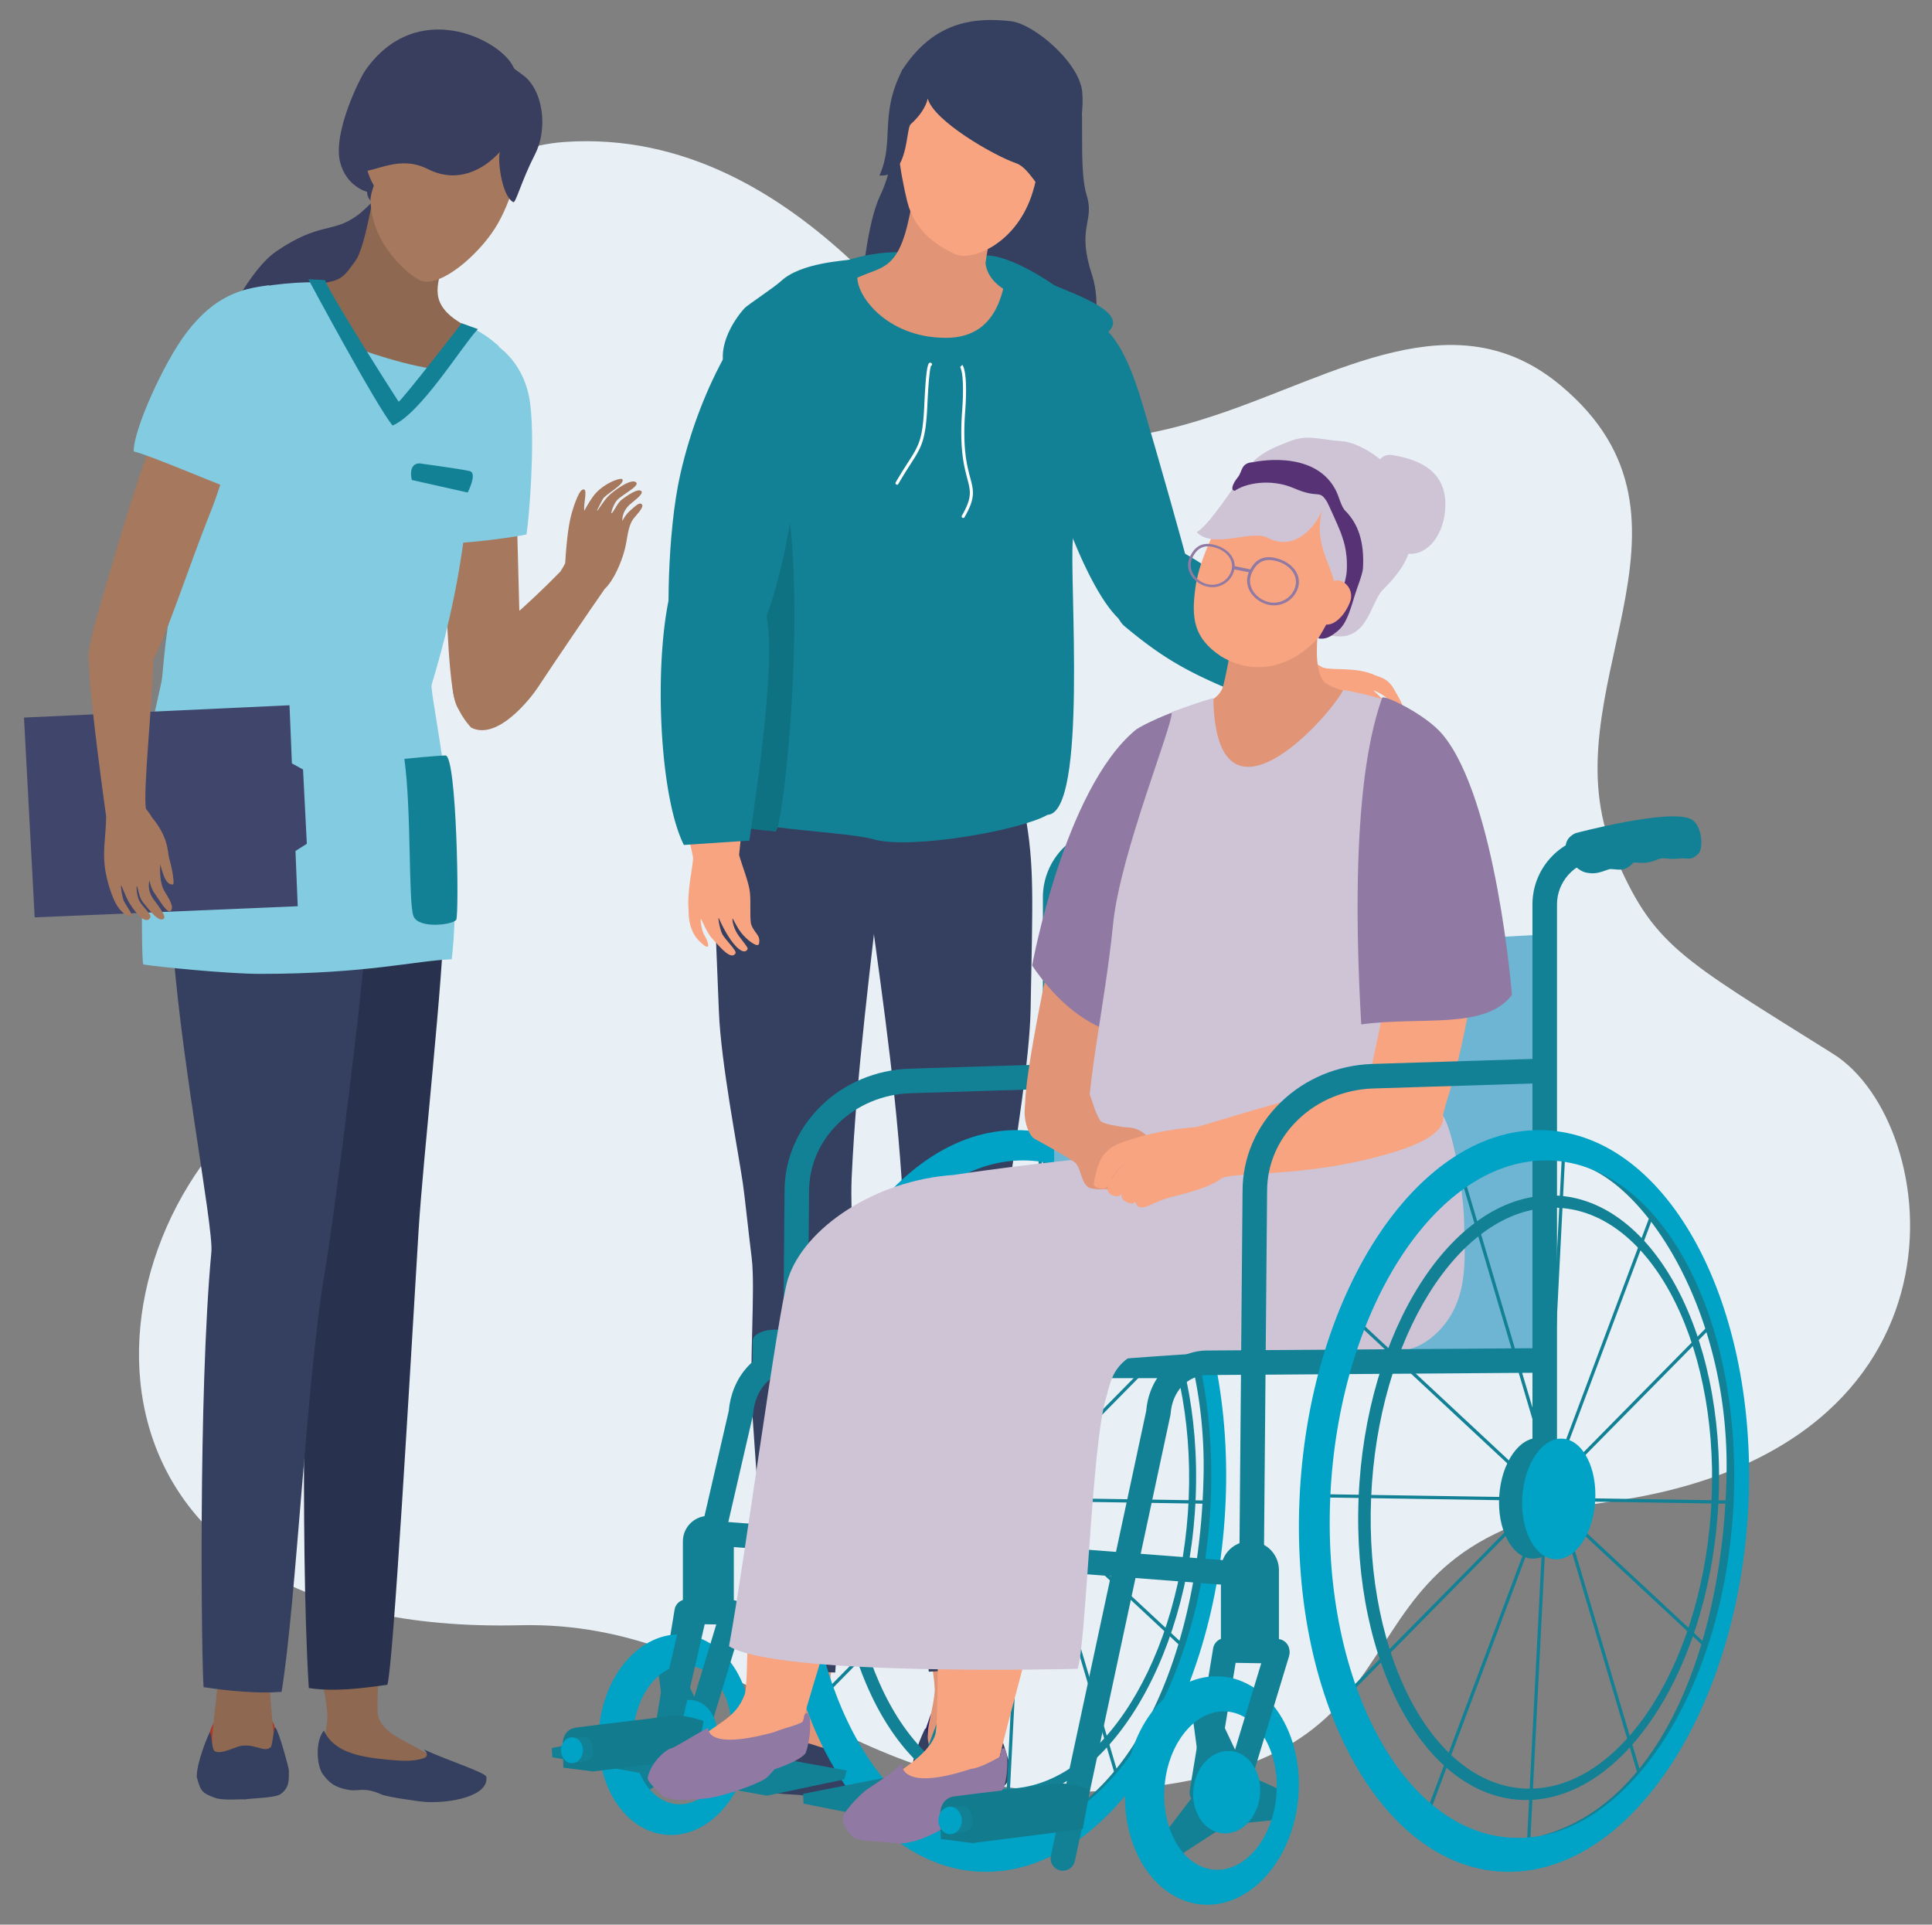 <svg xmlns="http://www.w3.org/2000/svg" viewBox="0 0 3577.97 3564.42"><rect x="0" y="0" width="3577.97" height="3564.42" fill="#808080" stroke="none"/><style>.st2{fill:#28226d}.st3{fill:#e19576}.st4{fill:#354060}.st5{fill:#138195}.st6{fill:#f8a481}.st10{fill:#00a2c5}.st11{fill:#127b8e}.st12{fill:#9079a2}.st14{fill:#cec4d6}.st17{fill:#8e6850}.st19{fill:#393d5e}.st20{fill:#a6785e}.st22{fill:#82cbe0}.st23{fill:#40456b}</style><path d="M3394.97 1951.83c-288.12-180.56-332.89-200.58-405.68-370.61-127.87-298.68 204.81-614.67-99.72-867.93-195.32-162.44-412.96-19.22-639.33 55.95-163.63 54.33-301.38 65.85-424.15-11.49-67.63-42.6-336.77-525.36-780.27-494.84-258.16 17.77-544.13 342.83-346.72 1166.54 77.39 391.75-114.12 528-207.45 603.02-366.1 294.28-368.88 997.83 470.99 977.47 413.62-10.03 601.6 333.63 1077.47 307 680.67-38.09 363.57-455.3 940.44-535.72 695.63-96.96 617.99-701.81 414.42-829.39z" fill="#e8f0f5" id="background"/><g id="people"><path d="M1732.97 1701.81c-25.85 64.08-25.59-20.95-93.51-20.27-67.92.68-151.71 96.95-161.74-57.75-4.47-68.95 74.01-225.53 141.93-226.21 67.91-.67 204.36 78.54 113.32 304.23z" fill="#3b3a96"/><path class="st2" d="M1834.82 3174.32c8.7 19.42 11.3 39.52 20.58 62.72 7.29 18.23 3.77 38.3 1.87 51.16-.76 5.11-140.18 9.75-149.24 5.42-4.51-2.15-13.36-35.75-3.77-62.39 9.67-26.87 16.47-48.7 18.21-52.96 26.6-65.02 99.49-32.68 112.35-3.95z"/><path class="st3" d="M1825.98 3125.4s26.02-244.43 16.52-418.85c-1.06-19.49 9.4-107.11 4.29-119.74-27.24-67.32-107.3-71.07-139.77-11.94-9.51 17.32-18.01 133.29-17.71 155.1 1.5 110.23 39.92 364.24 41.56 393.74 2.1 37.87 75.85 30.77 95.11 1.69z"/><path class="st3" d="M1731.27 3119.24l95.17 2.43s7.5 44.14 13.02 82.65c3.35 23.38 3.51 43.07 13.43 54.24 26.25 29.59-139.1 28.28-139.1 28.28s2.39-25.79 4.58-77.81c1-23.63 14.06-58.8 12.9-89.79z"/><path class="st4" d="M1779.89 3224.89c-13.18-.01-43.71 18.31-56.75 10.42-6.08-3.68-6.64-40.05-10.22-33.27-3.69 6.99-25.06 54.32-24.29 80.9 7.73 23.47 8.59 28.57 37.17 37.36 15.45 4.75 47.37 1.43 58.69 2.06 10.26-2.26 59.27-2.93 69.86-10.4 18.6-13.09 15.21-27.8 15.58-42.85.08-3.26-20.28-71.21-27.59-77.59-3.22-2.81-4.73 32.71-8.86 35.95-12.53 9.82-25.84-4.19-53.59-2.58zm-171.81-2026s195.62-11.32 221.21 11.61c13.42 12.03 31.51 13.96 46.41 95.48 2.81 15.39 2.24 87.39 22.56 200.32 17.52 97.38 14.19 153.27 10.43 361.81-1.71 94.95-29.67 256.59-37.48 319.07-2.75 22-8.37 89.7-13.33 138.59-5.74 56.61 8.97 195.88 5.23 284.69-3.49 82.84-19.76 395.77-25.73 479.14l-117.36 6.33c-5.82-62.93-38.18-384.15-39.63-516.94-.64-58.5-8.17-152.9-9.25-252.35-.62-56.85.93-109.22-1.6-146.25-13.51-198.2-44.96-400.05-66.59-563.95-45.15-342.22 5.13-417.55 5.13-417.55z"/><path class="st2" d="M1433.7 3178.03c-8.27 19.58-10.44 39.72-19.21 63.09-6.89 18.37-2.93 38.36-.75 51.18.87 5.1 140.36 7.16 149.33 2.67 4.46-2.24 12.57-35.99 2.41-62.44-10.26-26.69-17.53-48.39-19.36-52.61-28.02-64.53-100.19-30.85-112.42-1.89z"/><path class="st3" d="M1441.48 3128.95s-31.35-243.9-25.66-418.46c.63-19.5-11.74-106.91-6.9-119.64 25.77-67.81 105.73-73.04 139.49-14.52 9.89 17.14 20.91 132.93 21.09 154.74.9 110.23-31.96 364.9-32.96 394.43-1.29 37.91-75.17 32.17-95.06 3.45z"/><path class="st3" d="M1536.03 3121.04l-95.1 4.18s-6.54 44.27-11.21 82.87c-2.84 23.44-2.57 43.12-12.24 54.48-25.6 30.07 139.69 25.7 139.69 25.7s-2.95-25.74-6.28-77.71c-1.52-23.59-15.34-58.51-14.86-89.52z"/><path class="st4" d="M1489.73 3227.57c13.17-.26 44.1 17.5 56.97 9.37 6-3.79 5.77-40.17 9.49-33.45 3.84 6.92 26.24 53.84 26.05 80.44-7.22 23.61-7.96 28.72-36.34 38.04-15.34 5.04-47.33 2.31-58.63 3.14-10.31-2.07-59.32-1.84-70.08-9.1-18.88-12.75-15.81-27.51-16.51-42.56-.15-3.26 18.72-71.57 25.89-78.09 3.15-2.87 5.44 32.61 9.64 35.78 12.74 9.58 25.74-4.67 53.52-3.57zm127.55-2028.77s-195.82-7.71-220.91 15.69c-13.16 12.27-31.2 14.54-44.31 96.31-2.48 15.44-.33 87.42-18.18 200.7-15.39 97.68-10.84 153.5-2.53 361.93 3.78 94.89 35.27 255.99 44.43 318.31 3.23 21.94 10.33 89.53 16.35 138.32 6.98 56.49-4.7 196 .99 284.72 5.3 82.76 28.39 395.33 36.18 478.57l117.47 4.16c4.44-63.03 29.78-384.78 28.33-517.56-.64-58.5 4.83-153.02 3.74-252.47-.62-56.85-3.31-109.18-1.6-146.25 9.18-198.41 36.22-400.8 54.26-565.06 37.69-342.98-14.22-417.37-14.22-417.37zm-31.11-515.95s4.61-238.97 44.3-321.66c39.7-82.69 30.56-221.84 41.08-232.6 10.52-10.75 217.42 175.35 130.27 308.27-87.16 132.93-198.39 193.84-215.65 245.99z"/><path class="st4" d="M2453.04-151.9c15.62.36 32.11 128.7 61.54 176.12 27.48 44.34-4.13 61.87 46.41 140.44 30.66 47.65 33.57 118.8 36.2 158.2 1.09 16.29-4.2 145.13-16.78 134.73-14.07-11.63-93.19-29.06-120.85-61.88-48.45-57.54-99.8-150.23-118.87-191.29-23.85-51.4 47.31-150.05 45.21-196.34-2.28-50.37 51.52-160.34 67.14-159.98z" transform="rotate(14.444 933.487 -1788.663)"/><path class="st5" d="M1952.34 528.22s-96.34-68.87-142.21-52.67c-34.4 12.15-123.94-29.17-237.01 5.27-7.41 2.26-89.54 5.27-126.41 39.5-13.26 12.31-62.87 44.74-68.16 50.71-48.75 55.1-66.86 141.14 27.32 148.75 94.18 7.61 552.83-12.4 647.87-106.43 34.02-33.65-53.29-64.65-101.4-85.13z"/><path class="st3" d="M2557.04 152.42c6.04 24.92-37.63 123.15-45.53 194.25 7.78 54.8 83.11 67.6 135.16 90.26 7.89 3.44-4.32 58.25 5.27 131.67-1.66 39.44-81.54-7.23-113.34 19.9-31.79 27.12-196.71-1.54-230.91-23.54-34.18-22.02-199-145.74-161.65-149.49 40.92-21.7 91.27-26.85 137.52-46.49 38.26-16.24 67.4-14.26 86.82-108.82 18.37-89.42 32.11-160.05 50.08-177.56 36.42-27.31 129.65 41.15 136.58 69.82z" transform="translate(-686.424 141.326)"/><path class="st6" d="M2454.14-91.52c-46.82 15.02-90.16 81.21-102.31 132.58-12.13 51.39 1.87 139.44 14.86 191.25 13.76 54.88 54.78 80.82 87.62 96.78 29.8 14.48 111.09-16.74 142.22-107.21 6.88-19.99 19.2-67 11.91-88.2 12.82-54.98 78.43-92.04 46.78-151.05-37.42-69.77-129.69-97.05-201.08-74.15z" transform="translate(-686.424 141.326)"/><path class="st5" d="M2553.72 351.24c-8.45 24.18-9.11 133.1-115.35 133.1-112.32 0-169.19-82.72-163.77-115.93-47.33 1.61-164.51 57.46-166.93 59.28-5.28 37.33 14.58 144.38 6 237.58-11.73 127.45-126.42 507.41-126.83 674.72 14.45 56.73 248.62 54.08 317.95 73.25 68.8 19.02 270.55-16.34 321.78-45.53 74.32-3.76 40.05-437.53 46.72-508.68 9.27-98.83-16.35-198.52-10.88-266.4 7.95-98.61 8.25-136.86 18.49-174.13-46.87-21.97-111.46-64.57-127.18-67.26z" transform="translate(-686.424 141.326)"/><path d="M2108.12 673.11s-136.73 623.8-121.28 666.89c19.82 55.28 116.33 55.55 135.43 58.64 17.09 2.76 77.57-587.97-14.15-725.53z" fill="#0e7283" transform="translate(-686.424 141.326)"/><path class="st4" d="M2404.52 41.1c-2.87 14.67-15.17 33.36-31.51 47.56-9.46 8.22-3.27 99.67-57.9 95.04 28.76-63.76-1.24-112 42.86-196.43 58.06-88.87 132.47-97.14 201.07-89.27 40.93 4.69 126.11 75.25 131.6 130.69 5.43 54.79-19.78 166.15-68.66 184.13-13.32-3.1-30.11-43.84-53.86-51.88-39.94-13.54-152.72-78.23-163.6-119.84z" transform="translate(-686.424 141.326)"/><path class="st5" d="M2206.02 1067.95c-18.87-73.02-60.72-219.64-89.55-317.5-42.91-145.69-81.53-156.06-132.53-177.46-16.1 4.32-128.82 51.89-61.95 228.61 7.7 35.47 78.87 279.42 151.73 346.2 30.77-14.82 103.35-72.64 132.3-79.85z"/><path d="M1783.37 959.23c-.34-.05-.67-.17-.99-.35a2.83 2.83 0 01-1.04-3.87c19.34-33.54 16.2-45.39 9.94-68.99-5.81-21.93-14.6-55.06-9.47-124.66 5.13-69.61-3.44-81.29-3.81-81.76.07.09.11.12.11.12l4.04-3.97c1.11 1.13 10.68 13.13 5.31 86.03-5.06 68.64 3.24 99.94 9.3 122.79 6.45 24.31 10 37.7-10.51 73.27a2.837 2.837 0 01-2.88 1.39zm-122.57-61.58c-.34-.05-.67-.17-.99-.35a2.832 2.832 0 01-1.04-3.87c8.91-15.46 16.49-27.23 22.57-36.68 20.57-31.95 27.49-42.71 30.38-105.92 3.54-77.48 7.66-78.4 10.38-79.01 1.43-.32 2.92.38 3.62 1.71.73 1.38.2 3.1-1.18 3.83-.14.07-.28.14-.43.18-1.17 3.27-4.13 16.94-6.72 73.55-2.96 64.73-10.67 76.71-31.28 108.73-6.05 9.4-13.59 21.11-22.43 36.45a2.83 2.83 0 01-2.88 1.38z" fill="#fff"/><path class="st5" d="M1242.73 1190.96c-7.87-25.15-7.94-201.83 17.1-312.38 39.17-172.92 126.3-308.81 181.62-342.47 109.14-23.52 135.67 150.54 57.94 218.36-17.39 25.03-27.69 287.4-97.84 428.74l-158.82 7.75z"/><path class="st6" d="M1246.25 1411.1c4.05 72.85 27.32 122.43 37.37 177.75-.78 19.12-11.56 60.06-8.28 98.21-.47 14.84 3.08 38.08 17.58 53.47 24.3 25.82 20.85 7.46 11.98-7.89-6.21-9.46-8.01-30.61-6.97-30.82 1.07-.21 11.3 26.62 21.44 36.83 10.11 10.2 34.23 42.16 42.81 26.69 2.55-4.6-18.49-24.61-24.2-34.66-5.07-8.95-9.58-36.48-6.38-29.32 22.64 50.5 46.34 70.21 52.92 56.33 1.27-2.68-7.4-12.24-16.23-24.26-10.6-14.45-12.43-30.16-11.7-32.25.49-1.42 6.55 13.84 15.76 25.86 10.19 13.32 31.49 29.79 33.34 20.48 3.31-16.73-9.1-18.43-14.97-36.91-2.38-16.55.05-36.44-1.84-57.31-1.73-18.74-14.42-49.33-20.13-69.98 14.55-145.4 21.58-166.64-13.22-188.41-36.53-22.86-109.28 16.19-109.28 16.19zm1077.85-288.8c55.4 62.19 76.8 86.06 125.39 113.87 18.11 6.2 62.51-1.82 97.15 14.43 14.01 4.92 24.66 7.93 34.58 25.08 16.64 28.75 23.6 41.12 12.58 46.92-1.54-.4-11.5-14.56-23.11-27.17-6.93-8.37-26.13-17.36-26.65-16.6-.52.79 21.4 18.58 27.82 30.37 6.43 11.76 28.87 42.55 11.77 43.93-5.08.41-17.31-23.64-24.94-31.81-6.81-7.27-31.13-20.72-25.43-15.59 40.21 36.21 51.35 62.3 36.35 62.64-2.89.07-9.16-10.32-17.67-21.7-10.24-13.67-24.35-20.75-26.53-20.91-1.48-.11 10.92 10.2 19.31 21.89 9.31 12.94 18.15 35.94 8.88 34.1-16.64-3.3-14.42-13.89-29.87-25.2-14.73-7.81-34.06-12.96-52.98-21.93-16.98-8.08-41.65-29.19-59.18-41.15-41.79-11.97-109.47-33.72-123.49-55.94-33.05-52.37 36.02-115.23 36.02-115.23z"/><path class="st5" d="M1418.03 1132.62c21.21 87.2-17.98 336.14-30.12 424.17l-121.41 8.09c-48.57-97.14-56.66-364.24-20.24-485.65 10.16-33.89 154.79-16.38 171.77 53.39zm678.63-121.15c44.01-56.7 241.36 114.81 317.6 183.2l-58.27 113.49c-141.01-54.01-191.16-79.87-273.15-148.22-27.19-22.66-30.21-91.75 13.82-148.47zM1954.11 2776.1c-12.55 0-22.73-10.18-22.73-22.73v-1091.4c0-31.34 11.34-61.6 31.94-85.21s49.04-38.97 80.08-43.23l125.73-17.26c12.44-1.7 23.9 6.99 25.61 19.43 1.71 12.44-6.99 23.9-19.43 25.61l-125.73 17.26c-41.47 5.69-72.74 41.55-72.74 83.4v1091.4c0 12.55-10.18 22.73-22.73 22.73zm-698.37 471.99c-3.04 0-6.12-.61-9.08-1.9l-22.06-9.63a22.738 22.738 0 01-13.34-24.53l38.02-230.91c1.83-11.12 11.54-19.19 22.81-19.04l84.48 1.41c12.55.21 22.56 10.55 22.35 23.11-.21 12.55-10.57 22.56-23.11 22.35l-64.86-1.08-31.95 194.1 5.85 2.55c11.51 5.02 16.76 18.42 11.74 29.92-3.74 8.55-12.09 13.65-20.85 13.65z"/><path class="st5" d="M1308.92 3191.16l-73.8 24-18-133.8 37.26-5.43z"/><path class="st5" d="M1181.81 3328.38l-27.34-21.64 82.44-107.97 45.62 64.16z"/><path fill="#005e46" d="M1291.85 3266.65l14.11-80.07 74.39 33.41-13.34 39.08z"/><path class="st10" d="M1391.17 3213.8c-4.58 102.58-71.49 185.21-149.46 184.58-77.97-.64-137.46-84.31-132.89-186.89 4.58-102.58 71.49-185.21 149.46-184.58s137.46 84.32 132.89 186.89zm-121.48-129.82c-50.43-.41-93.88 56.91-97.05 128.03-3.17 71.12 35.13 129.11 85.56 129.52 50.43.41 93.88-56.91 97.05-128.03 3.17-71.11-35.14-129.1-85.56-129.52z"/><path class="st5" d="M1284.38 3248.31c-2.19 0-4.41-.32-6.61-.99-12.01-3.65-18.79-16.34-15.15-28.35l71.81-236.54c3.65-12.01 16.34-18.79 28.35-15.15 12.01 3.65 18.79 16.34 15.15 28.35l-71.81 236.54c-2.97 9.82-11.99 16.14-21.74 16.14z"/><ellipse transform="rotate(-83.483 1274.088 3215.338)" class="st10" cx="1274.11" cy="3215.25" rx="67.25" ry="54.38"/><path class="st5" d="M1359 2987.63h-94.33v-133.05c0-26.05 21.12-47.17 47.17-47.17s47.17 21.12 47.17 47.17v133.05z"/><ellipse transform="rotate(-86.279 1875.47 2774.916)" class="st5" cx="1875.57" cy="2774.96" rx="111.94" ry="67.6"/><path class="st5" d="M2023.03 2163.09c-10.17-6.24-50.45-8.53-61.97-4.84 122.51 40.36 273.75 275.7 267.91 573.17-6.02 306.42-117.2 605.82-340.56 667.49 11.22 3.7 81.06-4.16 92.87-4.84 42.5-2.42 259.15-265.19 272.97-599.78s-93.22-546.55-231.22-631.2zM1860.78 3447.9h-.16a3.023 3.023 0 01-2.87-3.18l66.49-1308.38c.09-1.67 1.5-2.98 3.18-2.87 1.67.08 2.96 1.51 2.87 3.18l-66.49 1308.38a3.028 3.028 0 01-3.02 2.87z"/><path class="st5" d="M2254.73 2785.24h-.05l-782.01-12.09a3.022 3.022 0 01-2.98-3.08c.03-1.67 1.44-3.04 3.08-2.98l782.01 12.09c1.67.02 3.01 1.4 2.98 3.08a3.018 3.018 0 01-3.03 2.98z"/><path class="st5" d="M1517.17 3150.43a3.03 3.03 0 01-2.16-5.16l693.65-703.77a3.033 3.033 0 114.32 4.26l-693.65 703.77c-.59.6-1.37.9-2.16.9z"/><path class="st5" d="M1668.48 3380.18a3.023 3.023 0 01-2.83-4.09l436.06-1163.28a3.023 3.023 0 013.9-1.77c1.57.59 2.36 2.33 1.77 3.9l-436.06 1163.28a3.038 3.038 0 01-2.84 1.96z"/><path class="st5" d="M2072.48 3305.21a3.02 3.02 0 01-2.9-2.17l-331.2-1117.32c-.48-1.6.44-3.29 2.04-3.77s3.29.44 3.77 2.04l331.2 1117.32a3.036 3.036 0 01-2.91 3.9z"/><path class="st5" d="M2200.47 3060.95c-.74 0-1.48-.27-2.07-.81l-666.81-621.54a3.032 3.032 0 01-.15-4.28 3.032 3.032 0 014.28-.15l666.81 621.54a3.032 3.032 0 01.15 4.28c-.59.63-1.39.96-2.21.96z"/><path class="st10" d="M1894.55 2149.07c-206.37 0-385.26 280.88-399.56 627.36-14.3 346.48 141.4 627.36 347.77 627.36s385.26-280.88 399.56-627.36c14.3-346.48-141.4-627.36-347.77-627.36zm375.29 630.72c-15.66 379.33-214.56 686.84-444.26 686.84s-403.22-307.51-387.56-686.84c15.66-379.33 214.56-686.84 444.26-686.84s403.22 307.51 387.56 686.84z"/><path class="st5" d="M2214.35 2773.75c-12.76 309.21-172.37 559.87-356.48 559.87s-323.02-250.66-310.26-559.87 172.37-559.87 356.48-559.87 323.02 250.66 310.26 559.87zm-306.05-537.12c-174.16 0-325.29 240.86-337.55 537.97-12.26 297.11 118.98 537.97 293.14 537.97s325.29-240.86 337.55-537.97c12.26-297.12-118.98-537.97-293.14-537.97z"/><ellipse transform="rotate(-86.279 1918.228 2776.182)" class="st10" cx="1918.33" cy="2776.22" rx="111.94" ry="67.6"/><path class="st5" d="M1240.64 3209.07c-1.69 0-3.41-.19-5.13-.59-12.23-2.82-19.86-15.03-17.04-27.26l131.25-568.64c2.59-30.15 14.32-58.36 33.12-79.6 19.99-22.58 46.51-35.79 74.65-37.18l611.96-30.28c12.55-.62 23.21 9.04 23.83 21.58.62 12.54-9.04 23.21-21.58 23.83l-611.96 30.28c-33.87 1.68-61.74 34.58-64.83 76.53-.09 1.16-.26 2.31-.52 3.44l-131.62 570.27c-2.43 10.5-11.79 17.62-22.13 17.62zm179.59 116.55l-397.49-71.23-.85-17.07 150.14-29.67 395.98 71.23-4.52 16.58z"/><path class="st11" d="M1290.18 3256.39l-191.63 24.37-55.29-7.04-1.06-43.48s-1.4-27.23 24.8-30.83c51.27-7.04 130.17-14.91 176.27-22.12 21.45-3.35 59.65 10.05 59.65 10.05l-12.74 69.05z"/><path class="st5" d="M1056.28 3218.18l29.49-1.34c14.07 6.03 18.1 39.54 2.01 43.56 0 0-30.94 6.7-31.5 2.68-.56-4.01-1.4-26.3 0-44.9z"/><ellipse class="st10" cx="1059.27" cy="3241.46" rx="20.38" ry="23.91"/><path class="st5" d="M1492.38 2900.04l-45.46-.39 6.01-693.71c.03-59.3 24.1-115.4 67.78-157.95 43.34-42.22 101.47-66.65 163.69-68.77l293.49-9.18 1.42 45.44-293.43 9.18c-50.82 1.74-98.24 21.59-133.45 55.9-34.85 33.95-54.04 78.52-54.04 125.49v.2l-6.01 693.79z"/><path transform="rotate(-85.595 1824.22 2878.047)" class="st5" d="M1801.3 2382.83h45.46v990.11h-45.46z"/><path class="st5" d="M1779.98 3398.1l-291.87-57.73-.9-18.16 159.67-31.56 351.2 65.75-4.81 17.64z"/><path class="st6" d="M1756.28 2825.98c-8.79 52.63-8.17 80.16-16.04 128.29-4.85 29.65-1.68 237.72-8.15 258.17-15.12 47.83-103.97 84.83-100.5 98.36 10.74 41.93 215.94-40.85 215.94-40.85 29.83-130.49 54.14-186.22 87.29-371.69 18.21-132.27-174.16-98.47-178.54-72.28z"/><path class="st12" d="M1670.08 3265.9s-6.42 54.53 128.3 9.98c13.54-.71 39.68-14.41 50.82-20.81 5.75-3.3 2.41-12.01 6.21-15.87 11.18-11.33 14.03 38.76 3.64 71.77-8.73 15.39-32.48 20.87-46.8 29.33-5.4-7.53-10.11 3.3-10.11 3.3s-11 14.78-17.66 19.06c-16.24 10.44-79.93 56.09-126.18 50.99-42.45-4.68-70.2-2.68-80.17-13.03-10.74-11.15-22.34-27.22-14.97-40.63 7.84-14.26 33.27-39.63 42.05-45.62 15.69-10.69 46.04-29.78 64.87-48.47z"/><path class="st6" d="M1451.87 2787.18c-10.67 52.28-53.24 72.77-62.83 120.59-5.91 29.46-2.57 209.63-9.77 229.84-16.83 47.26-55.6 53.46-83.4 84.11-29.08 32.06 186.29-16.92 186.29-16.92 34.48-129.34 60.78-184.16 100.55-368.32 22.94-131.55-125.53-75.32-130.84-49.3z"/><path class="st12" d="M1311.91 3199.62s-8.55 43.84 120.82 8.55c26.37-9.98 40.28-12.19 51.64-18.19 5.86-3.09 2.84-11.92 6.78-15.63 11.58-10.92 12.63 39.24 1.07 71.85-9.28 15.07-58.04 30.56-58.04 30.56s-11.52 14.38-18.33 18.42c-16.61 9.85-72.21 30.6-103.57 34.87-50.87 6.94-79.5 3.22-89.1-7.48-10.34-11.53-25.15-23.66-23.52-31.01 6.23-28.03 32.55-50.53 42.77-53.46 10.2-2.93 35.27-20.31 69.48-38.48z"/><path fill="#6db5d2" d="M2847.76 1731.25L1950 1782.57l4.11 667.16-534.59 47.04 675.72 34.21 756.97-19.91z"/><path class="st5" d="M1394.21 2481.21c1.87-10.42 19.47-18.65 40.72-18.65h734.89c22.49 0 40.89 9.22 40.89 20.49v3.02c0 1.55-.36 3.05-1.01 4.5v61.79h-815.83v-71.16h.34z"/><path class="st14" d="M1765.93 2176.02s653.83-100.92 752.7-8.55c50.57 47.25-35.88 191.85-63.97 225.2-42.41 50.35-116.48 101.22-230.74 97.02-163.83-6.02-164.65 64.15-175.34 98.36-27.06 86.59-36.98 460.64-52.99 502.62 0 0-554.8 14.76-645.47-41.86 27.9-150.39 90.43-621.5 109.07-680.06 29.92-94.09 160.37-182.85 306.74-192.73z"/><path d="M2666.47 2121.08s-418.45 34.06-491.53 39.21c-139.48 58.27-352.29 259.38-327.64 301.24 91.61 5.39 319.87 19.45 527.66-32.8 196.3-49.37 351.56-150.7 291.51-307.65z" fill="#36348b"/><path class="st14" d="M2007.71 2522.72c-67.41-12.96-180.01 57.73-202.09-6.42-14.34-41.67 28.28-168.06 54.53-198.89 73.78-86.61 76.9-81.39 140.42-98.88 202.36-55.73 505.27-198.78 565.18-198.36 61.74.44 83.62 21.97 103.56 42.59 21.44 22.16 41.88 149.83 42.22 202.8.39 61.17 12.76 151.42-59.94 211.29-49.53 40.79-118.01 29.92-222.39 25.66-149.65-6.1-421.49 20.21-421.49 20.21z"/><path class="st3" d="M4012.42 901.58c-2.31 13.64-3.93 76.69-22.05 148.91-5.99 23.88-41.65 36.81-50.46 39.95-29.02 3.42 48.81 159.57 76.18 179.84 27.35 20.26 136.15-6.37 165.82-24.21 36.25-21.82 79.32-98.87 110.85-163.34-19.76-19.39-107.92-17.52-122.64-45.9-24.89-48.01 9.81-157.31 1.58-221.76-6.16-25.9-155.25 62.83-159.28 86.51z" transform="translate(-1792.99 202.376) scale(1.017)"/><path class="st5" d="M2860.76 2776.1c-12.55 0-22.73-10.18-22.73-22.73V1674.82c0-31.08 11.37-61.09 32.03-84.49 20.6-23.34 49.02-38.51 80.03-42.71l125.73-17.05c12.44-1.69 23.89 7.03 25.58 19.47 1.69 12.44-7.03 23.89-19.47 25.58l-125.73 17.05c-41.45 5.62-72.7 40.94-72.7 82.15v1078.55c-.01 12.55-10.18 22.73-22.74 22.73z"/><path class="st5" d="M1968.38 3464.65c-1.58 0-3.18-.17-4.79-.51-12.28-2.63-20.09-14.71-17.46-26.99l176.65-824.39c2.59-30.56 14.41-57.45 34.24-77.86 19.77-20.34 46.16-32.31 74.32-33.7.32-.02.64-.03.96-.03l611.19-4.28h.16c12.48 0 22.64 10.07 22.73 22.57.09 12.55-10.02 22.8-22.57 22.89l-610.67 4.27c-35.45 1.99-62.21 31.16-65.15 71.1-.08 1.04-.23 2.07-.44 3.09l-176.96 825.86c-2.29 10.68-11.72 17.98-22.21 17.98z"/><ellipse transform="rotate(-86.279 2843.92 2774.932)" class="st5" cx="2844.04" cy="2774.96" rx="111.94" ry="67.6"/><path class="st5" d="M2991.5 2163.09c-10.17-6.24-50.45-8.53-61.97-4.84 122.51 40.36 273.75 275.7 267.91 573.17-6.02 306.42-117.19 605.82-340.56 667.49 11.22 3.7 81.06-4.16 92.87-4.84 42.5-2.42 259.15-265.19 272.97-599.78s-93.22-546.55-231.22-631.2zM2829.25 3447.9h-.16a3.023 3.023 0 01-2.87-3.18l66.49-1308.38c.09-1.67 1.51-2.98 3.18-2.87 1.67.08 2.96 1.51 2.87 3.18l-66.49 1308.38c-.07 1.61-1.41 2.87-3.02 2.87z"/><path class="st5" d="M3223.21 2785.24h-.05l-782.01-12.09a3.022 3.022 0 01-2.98-3.08 3.03 3.03 0 013.03-2.98h.05l782.01 12.09c1.67.02 3.01 1.4 2.98 3.08a3.03 3.03 0 01-3.03 2.98z"/><path class="st5" d="M2485.65 3150.43a3.03 3.03 0 01-2.16-5.16l693.65-703.77a3.033 3.033 0 114.32 4.26l-693.65 703.77c-.6.6-1.38.9-2.16.9z"/><path class="st5" d="M2636.95 3380.18a3.023 3.023 0 01-2.83-4.09l436.06-1163.28a3.023 3.023 0 013.9-1.77c1.57.59 2.36 2.33 1.77 3.9l-436.06 1163.28a3.028 3.028 0 01-2.84 1.96z"/><path class="st5" d="M3040.95 3305.21a3.02 3.02 0 01-2.9-2.17l-331.2-1117.32a3.031 3.031 0 015.81-1.73l331.2 1117.32c.48 1.6-.44 3.29-2.04 3.77-.29.09-.58.13-.87.13z"/><path class="st5" d="M3168.95 3060.95c-.74 0-1.48-.27-2.07-.81l-666.81-621.54a3.032 3.032 0 01-.15-4.28 3.032 3.032 0 014.28-.15l666.81 621.54a3.032 3.032 0 01.15 4.28c-.59.63-1.4.96-2.21.96z"/><path class="st10" d="M2863.02 2149.07c-206.37 0-385.26 280.88-399.56 627.36s141.4 627.36 347.77 627.36 385.26-280.88 399.56-627.36-141.4-627.36-347.77-627.36zm375.29 630.72c-15.66 379.33-214.56 686.84-444.26 686.84s-403.22-307.51-387.56-686.84c15.66-379.33 214.56-686.84 444.26-686.84s403.22 307.51 387.56 686.84z"/><path class="st5" d="M3182.82 2773.75c-12.76 309.21-172.37 559.87-356.48 559.87-184.12 0-323.02-250.66-310.26-559.87 12.76-309.21 172.37-559.87 356.48-559.87 184.12 0 323.03 250.66 310.26 559.87zm-306.05-537.12c-174.16 0-325.29 240.86-337.55 537.97-12.26 297.11 118.98 537.97 293.14 537.97s325.29-240.86 337.55-537.97c12.26-297.12-118.98-537.97-293.14-537.97z"/><ellipse transform="rotate(-86.279 2886.677 2776.198)" class="st10" cx="2886.8" cy="2776.22" rx="111.94" ry="67.6"/><path class="st5" d="M2250.92 3353.23c-3.04 0-6.12-.61-9.08-1.9l-25.13-10.97a22.738 22.738 0 01-13.34-24.53l43.3-263c1.83-11.12 11.56-19.21 22.81-19.04l96.22 1.6c12.55.21 22.56 10.55 22.35 23.11-.21 12.55-10.58 22.54-23.11 22.35l-76.6-1.28-37.24 226.19 8.92 3.89c11.51 5.02 16.76 18.42 11.74 29.93-3.73 8.55-12.08 13.65-20.84 13.65z"/><path class="st5" d="M2311.49 3291.55l-84.05 27.33-20.5-152.39 42.43-6.19z"/><path class="st5" d="M2166.71 3447.84l-31.13-24.64 93.89-122.98 51.96 73.08zm125.33-70.3l16.08-91.21 84.73 38.06-15.19 44.51z"/><path class="st10" d="M2405.17 3317.34c-5.21 116.83-81.43 210.96-170.24 210.23s-156.57-96.03-151.36-212.87c5.21-116.83 81.43-210.96 170.24-210.23s156.57 96.04 151.36 212.87zm-138.36-147.86c-57.43-.47-106.92 64.82-110.54 145.82-3.61 81.01 40.01 147.06 97.45 147.53s106.92-64.82 110.54-145.82c3.61-81.01-40.02-147.06-97.45-147.53z"/><path class="st5" d="M2283.54 3353.49c-2.19 0-4.41-.32-6.61-.99-12.01-3.65-18.79-16.34-15.15-28.35l81.79-269.42c3.65-12.01 16.34-18.79 28.35-15.15 12.01 3.65 18.79 16.34 15.15 28.35l-81.79 269.42c-2.97 9.82-11.99 16.14-21.74 16.14z"/><ellipse transform="rotate(-83.483 2271.854 3319.099)" class="st10" cx="2271.85" cy="3318.99" rx="76.59" ry="61.94"/><path class="st5" d="M2368.53 3059.73h-107.45v-151.81c0-29.52 23.93-53.46 53.46-53.46h.53c29.52 0 53.46 23.93 53.46 53.46v151.81z"/><path class="st11" d="M2005.07 3387.39l-203.8 25.92-58.8-7.48-1.13-46.24s-1.49-28.96 26.37-32.79c54.53-7.48 138.44-15.86 187.46-23.52 22.81-3.56 63.44 10.69 63.44 10.69l-13.54 73.42z"/><path class="st5" d="M1756.31 3346.76l31.36-1.43c14.97 6.42 19.25 42.05 2.14 46.33 0 0-32.91 7.13-33.5 2.85-.6-4.27-1.49-27.97 0-47.75z"/><ellipse class="st10" cx="1759.49" cy="3371.51" rx="21.67" ry="25.43"/><path class="st5" d="M2918.01 1542.95s173.58-46.22 213.62-25.92c20.94 10.62 23.31 54.6 14.08 63.63-15.33 14.99-19.36 7.28-36.75 9.33-21.37 2.52-27.27-3.43-38.93 1.69-27.86 12.22-42.17 2.33-46.3 7.09-17.31 19.91-35.03 7.84-44.98 11.46-17.14 6.24-25.94 8.98-41.36 5.81-25.63-5.28-59.41-54.87-19.38-73.09z"/><path class="st14" d="M2532.22 925.34c-8.57 44.68 37.13 92.92 71.54 99.53 34.41 6.6 64.83-26.13 71.49-71.13 13.04-88.12-60.06-104.07-94.47-110.67s-39.99 37.59-48.56 82.27z"/><path class="st6" d="M3117.5 693.32c-48.86-3.51-113.51 41.59-143.82 84.57-30.3 43-66.02 115.22-73.25 167.94-7.66 55.85-4.95 94.09 48.03 128.8 61.13 36.23 128.54 20.65 178.84-34.27 33.96-22.49 28.59-32.2 55.66-56.01 32.27-46.06 100.24-81.48 92.9-147.79-8.69-78.4-83.86-137.89-158.36-143.24z" transform="translate(-686.424 141.326)"/><path class="st14" d="M3135.26 801.74c-3.18 15.12-43.17 83.46-101.53 52.83-29.65-15.56-100.85 21.82-130.95-10.32 23.09-13.47 66.73-81.49 89.17-113.21 24.81-35.06 58.96-45.48 84.63-55.75 31.62-12.66 57.78-1.73 94.52.48 37.69 2.28 102.59 46.49 119.13 97.86 15.25 47.39 2.77 53.72 4.96 75.34 11.45 29.79-12.31 67.18-47.65 101.8-24.71 24.21-28.84 109.69-109.98 80.73 64.23-102.27-28.01-129.6-2.3-229.76z" transform="translate(-686.424 141.326)"/><path d="M2320.72 856.01s110.29-25.32 151.59 49.09c8.39 15.11 10.45 32.16 19.41 41.21 23.66 23.91 35.23 57.46 32.44 106.08-.65 11.34-11.15 36.61-15.21 50.22-10.08 33.81-16.74 54.04-32.03 66.32-12.56 10.09-20.9 15.65-35.57 13.4 0 0 50.62-81.14 52.82-125.87 1.88-38.36-7.66-59.68-11.72-71.53-2.04-5.95-22.81-52.29-24.85-55.53-15.28-24.37-13.98-4.66-60.89-25.03-44.58-19.35-91.43-8.68-109.8 4.51-8.32-.35-5.2-11.81 5.93-25.62 8.08-10.02 5.03-26.25 27.88-27.25z" fill="#573376"/><path class="st6" d="M2500.57 1113.7c-9.5 26.29-31.68 48.41-49.56 41.95-17.88-6.46-14.11-18.6-4.61-44.89s4.22-13.59 16.05-28.47c16.41-20.66 47.62 5.12 38.12 31.41z"/><path class="st12" d="M2370.22 1035.88c25.19 8.73 41.35 30.58 33.17 54.21-8.19 23.62-34.57 37.09-59.76 28.36-25.19-8.73-41.42-34.55-30.79-58.58 12.38-27.95 32.2-32.72 57.38-23.99zm-52.35 25.96c-9.43 21.3 4.96 44.21 27.3 51.95 22.34 7.74 45.73-4.2 52.99-25.15 7.26-20.95-7.08-40.33-29.41-48.07-22.33-7.75-39.91-3.52-50.88 21.27zm-63.02-51.06c22.67 7.85 37.22 27.53 29.85 48.78s-31.11 33.38-53.78 25.52c-22.67-7.85-37.28-31.1-27.71-52.72 11.13-25.14 28.97-29.43 51.64-21.58zm-47.12 23.36c-8.49 19.17 4.47 39.78 24.57 46.75 20.1 6.97 41.16-3.78 47.69-22.63 6.53-18.85-6.37-36.29-26.47-43.26-20.1-6.96-35.91-3.16-45.79 19.14z"/><path class="st12" d="M2318.55 1055.16l-34.38-7.2.32 6.21 29.86 6.03z"/><path class="st3" d="M1956.62 1713.47s-64.15 288.68-57.74 342.13 119.75 14.97 119.75 14.97 29.94-243.77 36.35-267.29c6.42-23.52-57.73-89.81-98.36-89.81z"/><path class="st12" d="M1911.48 1788.13s59.17-325.95 191.2-435.92c12.15-10.12 71.04-35.19 76.98-35.28-21.21 35.9 15.94 412.67-42.27 588.4-49.75 30.6-148.01-1.91-225.91-117.2z"/><path class="st14" d="M3174.07 1136.63c-28.51 54.17-235.93 282.26-240.64 14.91-36.11 9.94-72.22 24.61-76.98 25.66 2.56 24.43-95.57 261.92-108.63 392.8-16.19 162.29-58.66 338-42.77 406.28 23.11 99.29 598.12 39.73 636.26 21.01-11.8-120.42-45.26-458.47-48.22-499.99-9.6-135.09 40.13-287.65-16.39-332.87-8.01-6.41-76.26-24.23-102.63-27.8z" transform="translate(-686.424 141.326)"/><path class="st6" d="M2531.84 2014.97c29.94-141.13 69.37-331.8 72.7-363.52 33.33-61.92 134.26-51.48 136.85-34.21 12.83 85.53-25.66 312.2-63.03 425.1-3.49 10.54-4.37 24.56-13.95 36.78l-132.57-64.15z"/><path class="st3" d="M2030.01 2073.44c18.68 6.06 3.09 5.91 49.14 13.75 16.68 1.12 29.15 1.19 45.07 16.83 26.71 26.2 37.97 37.53 27.76 47.14-1.79.03-16.86-12.34-33.25-22.54-10.03-7-33.58-10.99-33.91-10.01-.33 1.01 28.81 13.74 39.32 24.6 10.51 10.84 44.13 37.51 25.98 44.15-5.39 1.97-25.89-20.46-36.63-27.03-9.57-5.84-40.02-13.13-32.29-9.27 54.54 27.22 74.46 52.18 58.29 57.06-3.12.94-13.04-8.45-25.7-18.24-15.22-11.76-32.67-15.21-35.08-14.72-1.64.32 14.18 8.63 26.8 18.79 13.99 11.25 22.56 24.32 11.95 25.11-12.92-2.68-13.47-8.45-33.64-16.08-18.33-4.05-38.55 2.28-61.77-1.77-23.65-4.16-16.71-46.6-38.7-52.58l46.66-75.19z"/><path class="st3" d="M2065.61 2201.6c-68.93-42.13-49.75-37.77-149.62-92.54-15.69-8.6-34.21-69.5 4.28-98.36 51.27-38.45 83.4-34.21 103.71 33.14 20.13 66.74 49.47 47.26 49.47 47.26l-7.84 110.5z"/><path class="st6" d="M2559.26 2009.23c-80.79-9.77-337.84 80.1-347.82 78.42-72.9 6.05-122.61 23.42-143.47 32.25-10.15 4.3-23.37 15.37-29.4 27.26-7.31 14.79-12.3 37.96-12.83 45.44-.56 7.85 19.95 11.05 21.38 8.02 9.35-6.72 9.28-14.96 13.36-21.38 3.74-5.88 16.57-22.45 24.64-25.61-12.58 6.51-32.78 37.41-33.86 44.94-1.32 4.59.2 8.75 5.69 13.5 4.18 2.28 8.09 3.82 14.96 3.03 10.29-4.12-.35-15 44.03-37.67-3.53 1.64-16.38 1.21-27.53 15.77-9.72 12.69-9.36 11.73-10.77 15.64-2.36 6.52.34 12.8 6.12 15.87 5.19 2.76 7.86 4.32 13.73 4.31 7.65-4.43 13.24-16.94 37.4-26.89-24.43 9.2-27.63 16.65-33.4 21.66 5.01 16.27 14.04 12.25 20.77 11.03 2.37-.43 20.17-9.35 35.94-14.59 6.3-3.52 76.95-15.92 104.36-38.13 25.6-12.98 169.38.04 329.14-51.65 140.32-45.4 78.7-107.78-32.44-121.22z"/><path class="st12" d="M2800.04 1842.66s-28.87-362.48-128.15-482.02c-31.69-38.16-110.12-74.84-112.26-68.43-14.56 43.68-63.13 181.41-38.67 604.98 112.51-15.27 229.28 10.55 279.08-54.53z"/><path class="st5" d="M2340.35 2928.91l-45.46-.39 6.27-722.8c.03-61.54 25-119.74 70.34-163.91 44.99-43.83 105.34-69.18 169.92-71.39l305.8-9.57 1.42 45.44-305.74 9.57c-53.19 1.82-102.82 22.6-139.69 58.51-36.5 35.56-56.6 82.24-56.6 131.44v.2l-6.26 722.9z"/><path class="st17" d="M700.83 3180.08c11.72 32.97 47.12 41.07 101.08 74.06 16.93 10.35 11.99 23.04 8.27 36.49-3.84 13.92-67.06 1.48-102.03-17.95-30.93-17.18-87.42 13.95-105.6-7.09-11.78-13.63 5.98-69.91 3.66-92.9-5.09-50.49-14.82-77.03-24.24-129.25-22.22-123.2-4.86-247.03-6.06-268.61-2.22-39.85 148.53 14.55 151.47 30.29 2.93 15.73-37.28 344.79-26.55 374.96z"/><path class="st4" d="M784.98 3240s14.24 12.44-2.64 16.95c-17.32 4.63-30.14 5.22-67.44 1.68-54.46-5.17-97.86-16.01-115.05-53.64-16.34 19.11-13.6 65.07-2.02 80.78 12.44 16.88 23.34 24.86 48.12 29.13 18.53 3.19 27.95-6.24 60.94 8.57 9.31 4.18 67.27 12.92 81.79 13.76 44.73 2.58 116.6-10.32 112.09-46.41-1.01-8.07-70.68-29.95-115.79-50.82z"/><path d="M508.32 3196.91c3.3 16.84 1.63 22.69 4.41 36.08 3.51 16.91 12.24 53.92 10.2 65.48-.81 4.6-131.89 8.75-140.32 4.86-4.2-1.94-7.61-43.74-1.52-68.04 6.89-27.5 9.35-33.55 11.11-37.36 26.26-57.06 110.14-31.49 116.12-1.02z" fill="#b13725"/><path class="st17" d="M406.17 3069.93l-24.08-175.95 131.27-8.08-17.73 187.41s6.6 99.57 11.39 138.99c2.91 23.94 2.86 44.06 12.07 55.58 24.38 30.5-131.08 27.59-131.08 27.59s2.51-26.35 5.11-79.5c1.18-24.14 13.83-114.34 13.05-146.04z"/><path class="st4" d="M450.8 3232.77c-12.39-.14-41.28 18.31-53.47 10.12-5.68-3.82-5.84-41.01-9.26-34.11-3.54 7.12-24.11 55.3-23.67 82.48 7.03 24.07 7.78 29.29 34.56 38.55 14.48 5.01 44.52 1.91 55.16 2.66 9.67-2.21 55.75-2.44 65.8-9.97 17.62-13.21 14.58-28.28 15.09-43.66.11-3.33-18.34-72.99-25.14-79.59-2.99-2.9-4.78 33.39-8.7 36.67-11.89 9.91-24.26-4.53-50.37-3.15z"/><path class="st19" d="M1310.64 236.14c-15.99-2.01-59.24 119.79-96.5 163.69-34.8 41.05-63.42 27.28-126.97 99.74-38.54 43.94-60.24 151.33-68.93 191.13-3.59 16.46 2.36 56.36 16.78 47.67 16.13-9.72 46.83-76.7 80.05-105.96 58.21-51.33 109.81-51 135.52-90 32.17-48.8 50.29-83.59 59.49-130.5 10.02-51.05 16.55-173.76.56-175.77z" transform="rotate(14.444 933.487 -1788.663)"/><path class="st20" d="M848.74 1311.99c-17.2-20.89-21.49-166.16-25.02-281.46-3.59-77.61 12.38-240.14 26.21-288.18 52.57-66.44 74.85-66.2 93.4-56.29 9.99 5.34 17.6 460.67 22.15 568.34-3.74 35.47-29.69 85.28-49.99 87.51-24.72 2.72-66.75-29.92-66.75-29.92z"/><path d="M495.3 1458.71l275.67-230.91s55.4 295.23 52.51 448.35c-2.7 143.25-39.82 463.2-48.47 605.88-15.74 259.64-47.09 809.76-57.73 838.13-49.66 7.09-99.3 13.15-145.41 6.06-17.54-287.53-3.12-786.51-7.07-836.52-10.65-134.77-69.5-830.99-69.5-830.99z" fill="#28314d"/><path class="st4" d="M318.13 1399.45c0-55.5 21.38-147.45 21.38-147.45l326.45 129.29s20.17 119.33 16.16 294.86c-2.28 99.69-63.39 580.12-79.76 674.22-34.59 198.89-53.65 616.71-80.89 782.93-42.56 3.55-98.34-1.57-144.45-8.67-3.55-39.02-10.39-540.02 14.44-806.04 4.41-47.21-62.46-386.73-73.33-599.93-7.03-137.68 0-301.48 0-319.21z"/><path class="st17" d="M1392.74 160.48c-11.2 23.44-26.84 153.24-48.28 181.52-13.12 17.34-20.87 32.89-44.16 37.87-28.48 6.09-85.44 20.81-138.08 24.83-8.7.66-83.57 1.91-96.34 52.85-35.88-5.77 157.34 115.93 183.19 149.49 25.84 33.54 195.35 39.64 233.86 24.98 38.5-14.68 159.07-103.15 122.83-114.68-36.03-30.08-3.89-30.56-42.39-48.1-85.43-38.93-67.09-77.1-59.78-113.57 14.91-74.4 45.81-86.85 31.66-107.96-14.12-21.11-129.63-114.21-142.51-87.23z" transform="translate(-686.424 141.326)"/><path class="st19" d="M680.03 355.35s-39.19-9.55-50.37-55.96c-13.1-54.39 36.59-154.5 47.25-169.58 94.25-133.4 244.53-58.35 271.82-9.46 30.21 54.12 45.83 119.4 45.83 119.4S958.4 349.12 939.73 367.9s-147.84 74.85-170.58 55.51c-22.72-19.35-91.6-39.19-89.12-68.06z"/><path class="st20" d="M680.46 288.16c-9.66 18.07 12.07 62.97 23.65 69.16 11.58 6.19 14.29-28.13 23.95-46.2 9.65-18.07 2.44-38.28-9.14-44.47-11.59-6.19-28.8 3.44-38.46 21.51z"/><path class="st20" d="M1606.98-7.75c40.98 29.91 56.32 58.25 51.53 112.5-4.81 54.26-25.78 130.12-55.31 176.64-31.29 49.28-98.6 108.34-135.91 97.78-22.72-8.54-91.32-67.24-94.35-144.3-5.23-25.73 36.13-101.66 94.94-203.03 59.3-56.17 76.63-85.19 139.1-39.59z" transform="translate(-686.424 141.326)"/><path class="st19" d="M1612.51 139.77c-5.31 8.83 1.94 81.25 24.49 93.3 4.47 2.39 15.15-39.66 40.19-88.52 25.31-49.37 14.56-123.57-25.72-149.22-129.22-98.72-205.28-52.85-247.84-14.24-76.23 69.98-32.15 180.63-52.98 195.38 32.3 1.44 74.37-31.77 128.49-4.54 54.4 27.37 102.63 1.51 133.37-32.16z" transform="translate(-686.424 141.326)"/><path class="st22" d="M657.51 643.8s107.1 39.76 169.18 41.49-32.39 102.72-32.39 102.72l-106.32 37.02-56.57-176.93s20.17 6.69 26.1-4.3z"/><path class="st22" d="M1285.29 382.84c-2.64 27.49 142.26 239.38 142.26 239.38s106.31-122.98 113.84-164.83c34.8 13.4 55.16 30.1 68.88 42.54-11.67 38.94-17.73 49.88-42.52 153.53-.28 1.18-8.82 78.08-15.3 142.38-11.29 112.24-31.13 213.04-66.66 331-4.49 14.92 62 301.74 37.2 508.42-67.15 2.41-156.7 27.03-354.66 27.03-62.01 0-196.07-13.79-216.48-17.46-5.39-9.07-3.49-349.16 17.46-450.42 2.24-10.82 37.06-165.1 38.41-178.07 17.46-167.6 91.77-359.66 96.13-394.07 12.29-96.91 33.76-135.6 25.1-223.22 44.14-13.79 129.6-20.75 156.34-16.21z" transform="translate(-686.424 141.326)"/><path class="st22" d="M303.83 1217c13.97-136.17 60.46-362.04 64.83-396.45 12.29-96.91 106.46-91.6 85.87 43.54-2.35 15.42-72.48 174.26-71.28 190.75 7.12 97.99-3.36 107.19-9.59 148.2-7.13 46.96 22.86 140.5 17.46 150.14-2.35 4.18-5.73 203.99-13.97 202.51-5.39-9.07-101.03 27.67-101.26 17.46-1.15-53.22 26.61-343.17 27.94-356.15zm475.93-211.14c-12.74-115.77 8.3-99.86 7.09-166.28-1.14-62.88 67.99-164.66 89.22-221.75 43.04 12.44 96.68 52.31 106.09 132.03 8.74 74.02-2.07 207.38-7.11 239.83-31.62 7.58-165.92 23.64-195.29 16.17z"/><path class="st5" d="M570.98 517.06S697.1 752.33 727.07 788.09c52.63-22.55 128.09-147.14 157.98-178.6l-30.08-10.78S747.86 737.12 738.28 744.06c-11.32-16.95-130.65-205.17-136.44-225.39-13.97-.43-30.86-1.61-30.86-1.61zm177.87 888.35s54.85-5.61 76.05-6.29c21.2-.67 25.75 295.07 19.98 304.35-5.77 9.28-69.18 17.4-79.04-6.54-9.85-23.94-3.63-196.31-16.99-291.52zm27.86-547.26s78.58 10.62 93.26 14.35c14.68 3.74-3.84 39.66-3.84 39.66l-103.51-23.21s-7.96-30.16 14.09-30.8z"/><path class="st23" d="M536.16 1306.15l15.21 372.17-487.14 20.63-19.8-369.99z"/><path class="st23" d="M536.17 1582.95l32.06-20.29-7.02-137.52-39.33-21.55z"/><path class="st20" d="M388.17 952.54c29.87-71.72 70.36-229.94 73.76-279.81-26.72-80.4-87.32-43.72-100.03-26.95-69.6 91.83-147.36 376.26-187.1 512.16-8.63 37.26-13.01 55.6-10.28 69.58 1.83 70.97 32.08 284.48 32.08 284.48-.34 38.72-8.37 68.62-.07 107.82 1.64 7.75 4.78 23.36 13.83 44.85 12.35 29.31 31.8 35.54 32.85 30.77 1.35-6.13-12.45-20.29-15.25-30.97-3.24-12.37-4.59-24.27-3.54-24.52 1.08-.25 6.37 16.98 14.17 30.71 6.95 12.23 31.34 46.32 39.87 28.03 2.54-5.44-15.05-19.6-20.94-31.37-5.22-10.49-5.44-33.27-3.22-24.52 3.92 15.47 5.02 22.27 12.53 30.85 7.19 8.22 27.47 36.73 36.81 27.36 5.05-5.06-15.84-30.24-20.18-36.77-11.15-16.72-7.43-30.56-6.71-33.03.48-1.68 1.08 12.38 11.27 25.89 6.96 9.24 22.62 37.96 28.99 28.85 6.72-9.61-11.74-32.34-14.91-40.32-5.03-12.1-6.32-28.87-5.35-44.74 3.83 11.83 8.44 38.19 23.31 37.26 3.83-.24-.83-27.9-6.99-49.68-2.9-10.24-.16-36.67-31.57-74.56-.01 0-.02.01-.03.01-3.46-6.07-7.25-11.5-11.24-15.9-5.47-34.69 12.07-194.44 13.47-275.1 26.67-51.91 66.8-175.79 104.47-270.38zm800.88-18.01c-4.15-6.03-12.8 3.11-21.1 10.27-12.13 10.48-15.22 21.24-15.33 19.6-.18-2.43-.85-15.98 12.81-29.23 5.33-5.17 26.47-19.41 22.71-25.04-5.15-7.71-27.35 8.22-35.65 14.39-8.67 6.45-11.93 16.16-18.34 24.67-5.14 6.83.95-13.4 7.88-22.06 7.8-9.71 41.3-26.05 36.65-32.92-7.48-11.06-44.63 16.11-53.51 26.05-9.96 11.15-18.31 26.04-19.26 25.59-.92-.45 4.85-10.52 10.31-21.32 4.72-9.32 41.89-27.73 36.41-36.94-2.36-3.98-37.51 7.91-54.8 32.57-7.05 10.05-12.08 18.76-15.66 25.71l-.03-.18c-2.4-12.17 8.49-45.71-4.29-38.31-7.29 4.22-17.52 35.78-21 50.5-2.11 8.92-7.1 33.08-10.15 85.19-2.55 5.24-5.51 10.44-9.02 15.54-59.42 61.07-126.65 118.27-147.64 131.82-105.47 68.08-17.55 157.07-17.55 157.07 49.02 25.27 111.21-55.61 122.99-73.5 32.08-48.7 98.31-145.99 124.4-183.31 17.31-16.38 31.01-49.72 37.16-73.16 4.83-18.41 5.28-41.32 15-55.32 4.54-6.76 20.87-22.06 17.01-27.68z"/><path class="st22" d="M247.73 836.09c-1.68-36.38 54.18-163.45 98.67-221.32 52.02-67.67 101.27-80.16 150.87-86.36 84.34 80.92-75.61 352.25-78.6 373.06-13.21-3.36-141.62-58.63-170.94-65.38z"/></g></svg>
